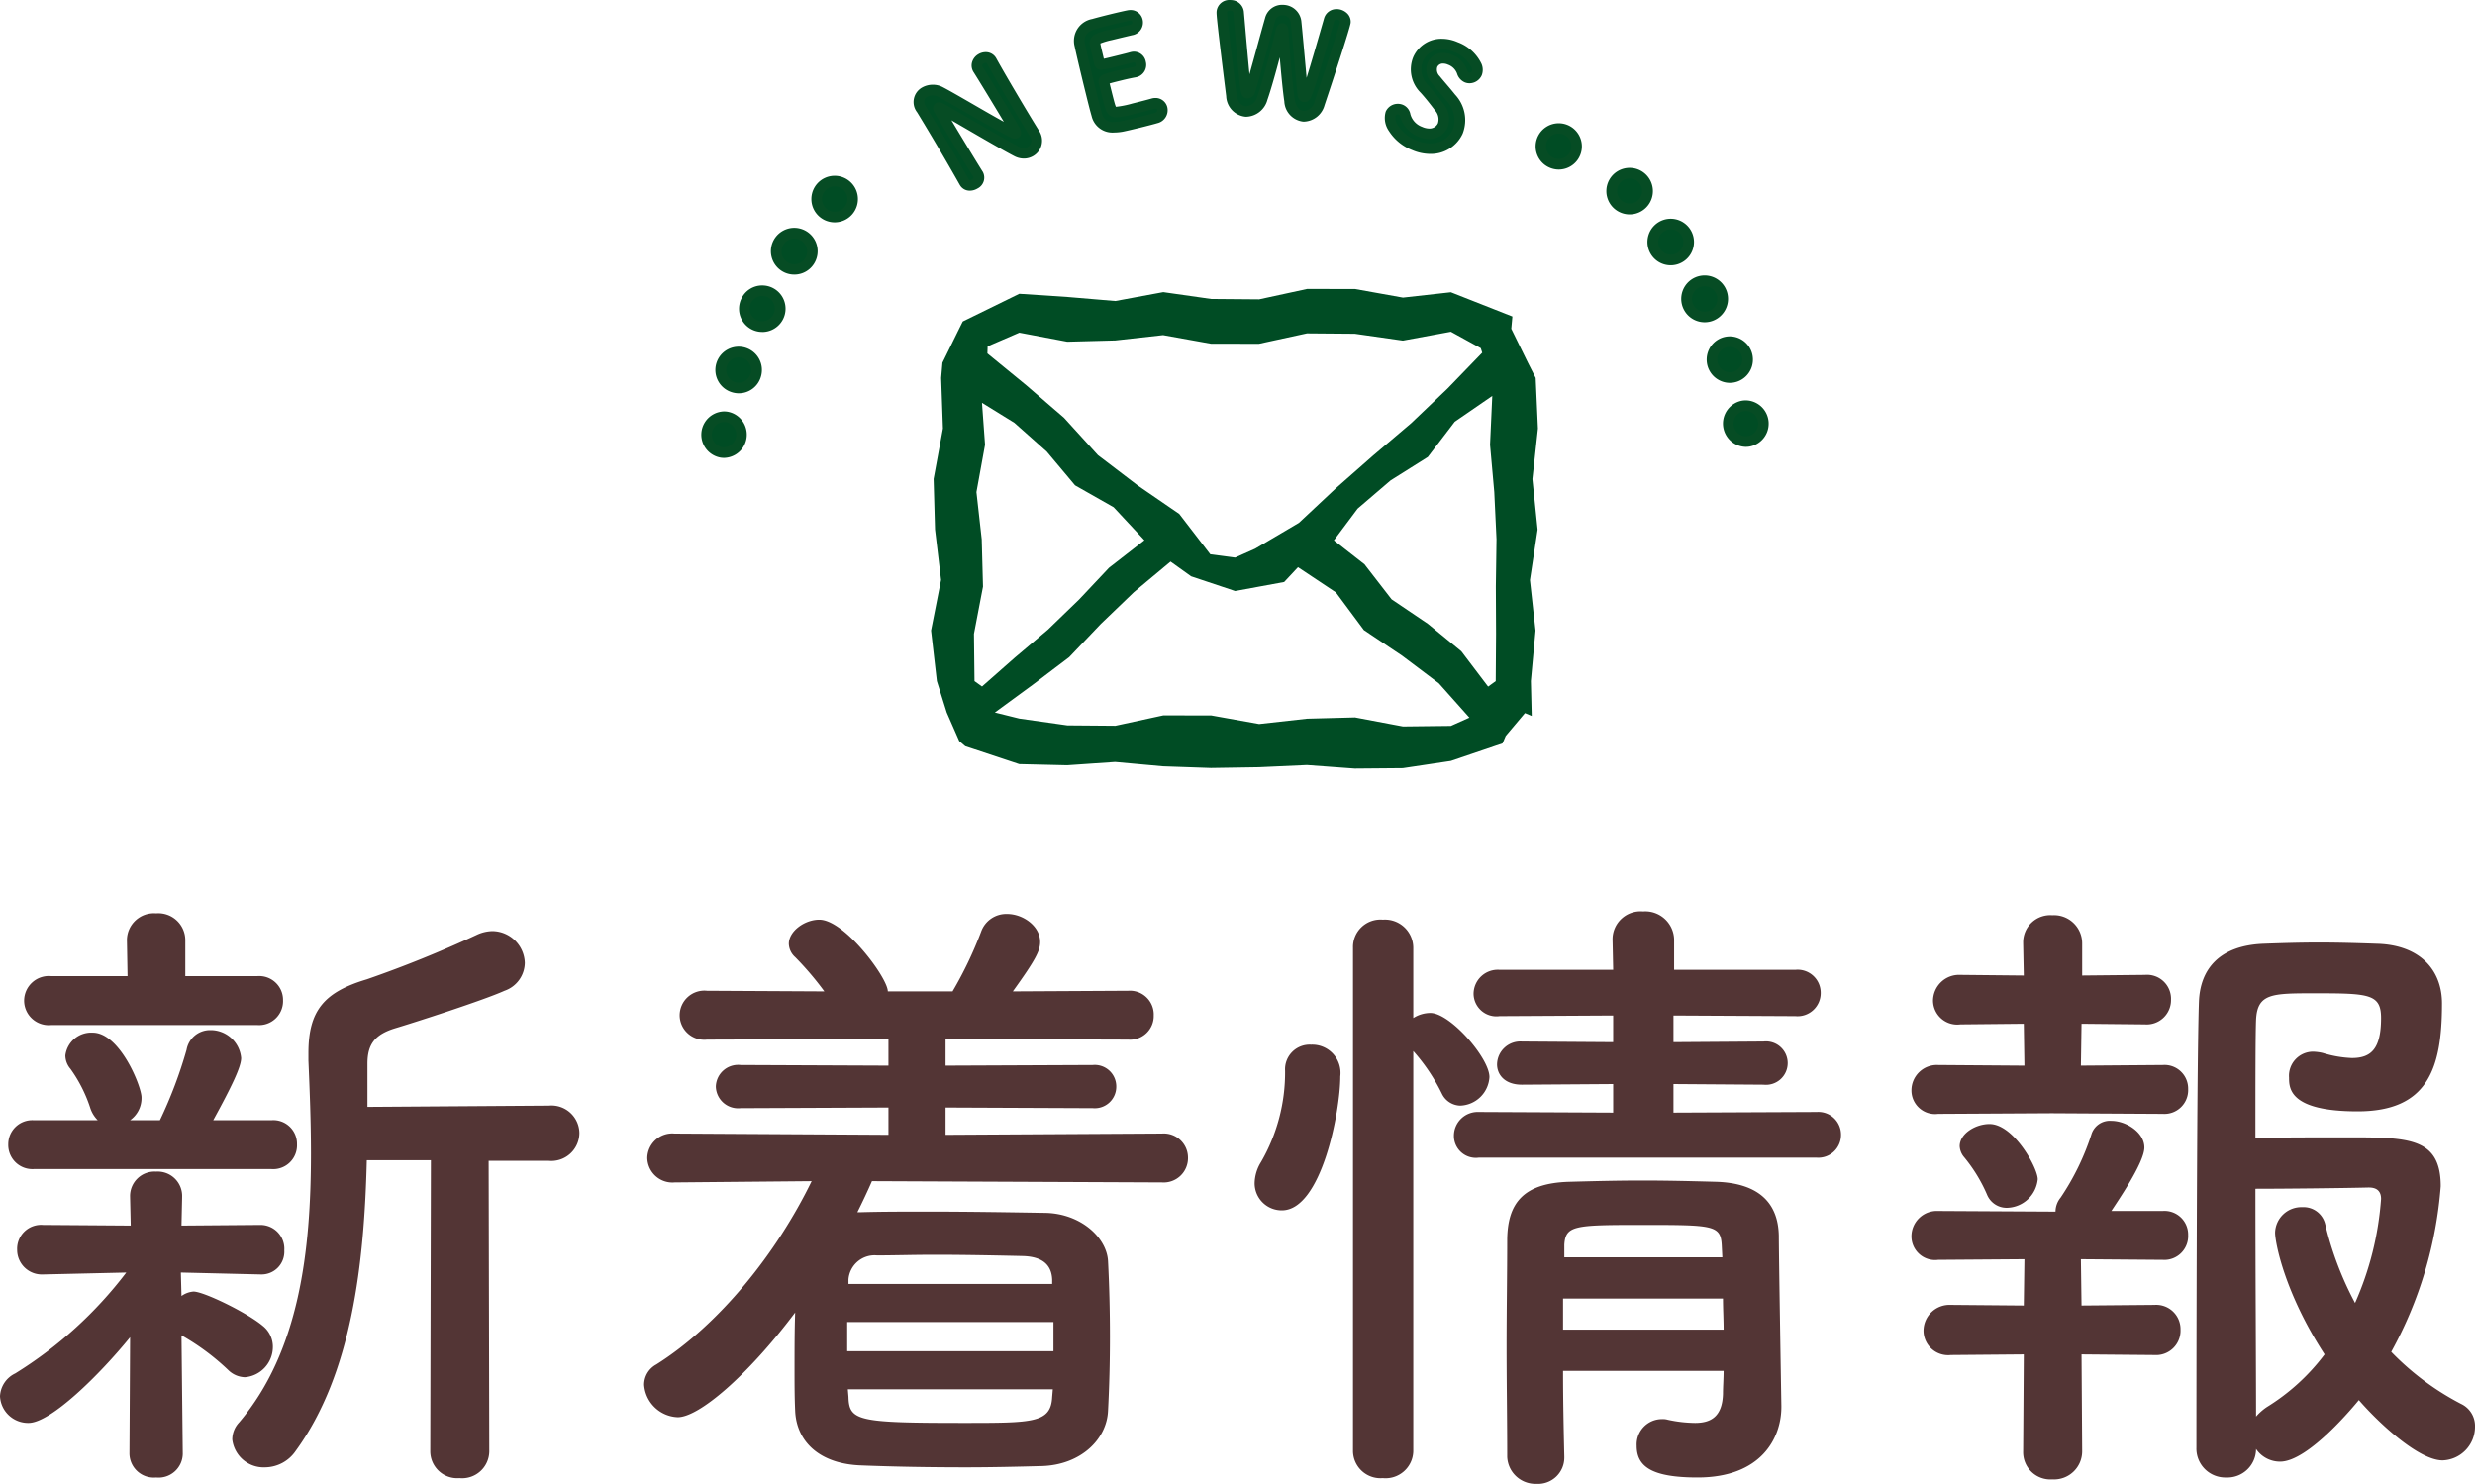 <svg xmlns="http://www.w3.org/2000/svg" width="234" height="140.292" viewBox="0 0 234 140.292">
  <g id="グループ_3759" data-name="グループ 3759" transform="translate(-183.24 257.672)">
    <path id="パス_5522" data-name="パス 5522" d="M43.92,1.56a2.551,2.551,0,0,0,2.76,2.52A2.57,2.57,0,0,0,49.5,1.56l-.06-27.48h5.7a2.651,2.651,0,0,0,2.88-2.64,2.641,2.641,0,0,0-2.88-2.58l-17.16.12V-35.1c0-1.8.66-2.76,2.64-3.36,1.62-.48,8.34-2.64,10.32-3.54a2.836,2.836,0,0,0,1.92-2.64,3.1,3.1,0,0,0-3.06-3,3.646,3.646,0,0,0-1.5.36,110.427,110.427,0,0,1-10.38,4.2c-4.02,1.2-5.52,2.94-5.52,6.96v.72c.12,2.82.24,5.76.24,8.76,0,9.18-1.08,18.72-6.78,25.44A2.365,2.365,0,0,0,25.2.42a2.991,2.991,0,0,0,3.12,2.64A3.546,3.546,0,0,0,31.2,1.5c5.34-7.32,6.48-17.82,6.72-27.48h6.06ZM27.54-38.76A2.266,2.266,0,0,0,30-41.1a2.253,2.253,0,0,0-2.46-2.28H20.76V-46.8A2.551,2.551,0,0,0,18-49.32a2.551,2.551,0,0,0-2.76,2.52l.06,3.42H8.1a2.337,2.337,0,0,0-2.58,2.34A2.327,2.327,0,0,0,8.1-38.76Zm1.38,13.62a2.249,2.249,0,0,0,2.4-2.34,2.235,2.235,0,0,0-2.4-2.28H23.4c1.74-3.18,2.64-5.04,2.64-5.88a2.894,2.894,0,0,0-2.94-2.64,2.248,2.248,0,0,0-2.22,1.86,42.287,42.287,0,0,1-2.52,6.66H15.54a2.562,2.562,0,0,0,1.08-2.16c0-1.02-2.04-6.12-4.62-6.12a2.462,2.462,0,0,0-2.58,2.16,1.964,1.964,0,0,0,.48,1.26,13.428,13.428,0,0,1,1.86,3.66,2.909,2.909,0,0,0,.72,1.2H6.42a2.27,2.27,0,0,0-2.4,2.28,2.283,2.283,0,0,0,2.4,2.34ZM15.48,1.74A2.3,2.3,0,0,0,18,4.02,2.287,2.287,0,0,0,20.52,1.8L20.4-9.42a22.255,22.255,0,0,1,4.44,3.3,2.338,2.338,0,0,0,1.56.66,2.882,2.882,0,0,0,2.64-2.88,2.522,2.522,0,0,0-.96-1.98c-1.5-1.26-5.58-3.24-6.54-3.24a2.221,2.221,0,0,0-1.14.42l-.06-2.22,7.5.18h.06a2.152,2.152,0,0,0,2.22-2.28,2.254,2.254,0,0,0-2.22-2.4h-.06l-7.44.06.06-2.64v-.06A2.31,2.31,0,0,0,18-24.9a2.31,2.31,0,0,0-2.46,2.4v.06l.06,2.64-8.22-.06H7.32a2.266,2.266,0,0,0-2.46,2.34,2.332,2.332,0,0,0,2.46,2.34h.06l7.8-.18A38.914,38.914,0,0,1,4.68-5.82,2.517,2.517,0,0,0,3.24-3.66a2.657,2.657,0,0,0,2.7,2.52c2.1,0,6.72-4.56,9.6-8.1ZM113.1-23.88a2.3,2.3,0,0,0,2.46-2.34,2.288,2.288,0,0,0-2.46-2.28l-20.46.12v-2.58l13.92.06a2.035,2.035,0,0,0,2.22-2.04,2.035,2.035,0,0,0-2.22-2.04l-13.92.06v-2.52l17.28.06a2.235,2.235,0,0,0,2.4-2.28,2.249,2.249,0,0,0-2.4-2.34L99-41.94c2.16-3,2.58-3.84,2.58-4.68,0-1.5-1.62-2.64-3.12-2.64A2.52,2.52,0,0,0,96-47.58a36.967,36.967,0,0,1-2.7,5.64H87.18c0-1.26-4.08-6.78-6.48-6.78-1.38,0-2.88,1.08-2.88,2.28a1.768,1.768,0,0,0,.6,1.26,29.056,29.056,0,0,1,2.76,3.24L70.08-42a2.337,2.337,0,0,0-2.58,2.34,2.327,2.327,0,0,0,2.58,2.28l17.16-.06v2.52l-13.98-.06a2.109,2.109,0,0,0-2.34,2.04,2.109,2.109,0,0,0,2.34,2.04l13.98-.06v2.58L67.02-28.5a2.361,2.361,0,0,0-2.58,2.28,2.371,2.371,0,0,0,2.58,2.34L79.98-24c-3.3,6.78-8.7,13.56-14.7,17.34a2.179,2.179,0,0,0-1.14,1.92,3.31,3.31,0,0,0,3.18,3.06c1.98,0,6.54-3.84,11.1-9.9-.06,1.74-.06,3.6-.06,5.4,0,1.32,0,2.58.06,3.9.12,2.88,2.28,5.04,6.3,5.16,3,.12,6.42.18,9.84.18,2.46,0,4.92-.06,7.2-.12,3.66-.12,6.12-2.52,6.24-5.22q.18-3.42.18-7.02c0-2.4-.06-4.8-.18-7.14-.12-2.22-2.58-4.5-5.94-4.56-3.6-.06-7.44-.12-11.1-.12-2.22,0-4.44,0-6.42.06H84.3c.48-.96.96-1.98,1.38-2.94Zm-10.38,9.6H83.46v-.42a2.475,2.475,0,0,1,2.7-2.28c1.56,0,3.48-.06,5.46-.06,2.76,0,5.76.06,8.34.12,1.86.06,2.7.84,2.76,2.22Zm.12,6.36H83.34v-2.76h19.5Zm-.12,4.32c-.12,2.46-1.8,2.46-8.34,2.46-10.02,0-10.86-.18-10.92-2.46l-.06-.72h19.38Zm72.3-22.62a2.143,2.143,0,0,0,2.28-2.16,2.143,2.143,0,0,0-2.28-2.16l-13.56.06v-2.7l8.52.06a2.054,2.054,0,0,0,2.28-2.04,2.054,2.054,0,0,0-2.28-2.04l-8.52.06v-2.52l11.52.06a2.191,2.191,0,0,0,2.4-2.22,2.18,2.18,0,0,0-2.4-2.16H161.52v-2.88a2.729,2.729,0,0,0-2.94-2.64,2.642,2.642,0,0,0-2.88,2.64l.06,2.88H145.02a2.288,2.288,0,0,0-2.46,2.28,2.16,2.16,0,0,0,2.46,2.1l10.74-.06v2.52l-8.64-.06a2.2,2.2,0,0,0-2.34,2.16c0,.96.72,1.92,2.34,1.92l8.64-.06v2.7l-12.72-.06a2.253,2.253,0,0,0-2.34,2.28,2.075,2.075,0,0,0,2.34,2.04ZM166.2-6.06c0,.72-.06,1.5-.06,2.16-.06,2.22-1.2,2.76-2.64,2.76a12.611,12.611,0,0,1-2.58-.3,1.661,1.661,0,0,0-.54-.06,2.393,2.393,0,0,0-2.4,2.52c0,1.98,1.44,3,5.76,3,6.06,0,7.92-3.78,7.92-6.66v-.12s-.24-14.16-.24-16.08c-.06-3.12-1.92-4.98-5.94-5.1-2.16-.06-4.56-.12-6.96-.12-2.34,0-4.74.06-6.9.12-4.44.12-5.82,2.1-5.88,5.4,0,3.18-.06,6.66-.06,10.2s.06,7.08.06,10.38a2.667,2.667,0,0,0,2.76,2.58,2.484,2.484,0,0,0,2.64-2.52V2.04c-.06-2.46-.12-5.28-.12-8.1ZM131.16,1.56a2.6,2.6,0,0,0,2.82,2.52,2.621,2.621,0,0,0,2.88-2.52V-36.3a17.876,17.876,0,0,1,2.7,4.02,1.976,1.976,0,0,0,1.74,1.14,2.864,2.864,0,0,0,2.76-2.7c0-1.8-3.72-6.06-5.58-6.06a3.018,3.018,0,0,0-1.62.48v-6.66a2.678,2.678,0,0,0-2.88-2.64,2.593,2.593,0,0,0-2.82,2.64Zm-6.72-22.8c3.72,0,5.52-9.3,5.52-12.66a2.671,2.671,0,0,0-2.76-3,2.325,2.325,0,0,0-2.46,2.46,16.9,16.9,0,0,1-2.28,8.64,3.927,3.927,0,0,0-.6,1.98A2.56,2.56,0,0,0,124.44-21.24Zm41.64,4.44H151.14V-18c.12-1.8.96-1.86,7.2-1.86,6.84,0,7.56,0,7.68,1.86Zm.06,3.9c0,.96.06,1.98.06,2.94H151.02V-12.9Zm60.12,9.6c1.98,2.28,5.7,5.7,7.92,5.7a3.174,3.174,0,0,0,3.06-3.18,2.3,2.3,0,0,0-1.32-2.16,25.6,25.6,0,0,1-6.6-4.92A38.449,38.449,0,0,0,234-23.52c0-4.56-3-4.62-8.58-4.62-3.06,0-6.84,0-8.94.06,0-5.34,0-9.66.06-11.16.12-2.52,1.5-2.52,5.58-2.52,5.1,0,6.24.06,6.24,2.34,0,2.94-.96,3.78-2.76,3.78a10.668,10.668,0,0,1-2.76-.48,4.631,4.631,0,0,0-.9-.12,2.283,2.283,0,0,0-2.28,2.46c0,1.02.06,3.18,6.48,3.18,6.66,0,7.98-4.08,7.98-10.2,0-3.18-2.1-5.52-6.12-5.64-1.68-.06-3.6-.12-5.52-.12-1.86,0-3.72.06-5.28.12-4.14.18-5.94,2.4-6.06,5.46-.24,6.42-.24,42.18-.24,42.18a2.737,2.737,0,0,0,2.82,2.82,2.706,2.706,0,0,0,2.82-2.7,2.731,2.731,0,0,0,2.28,1.2C221.52,2.52,225.96-2.94,226.26-3.3ZM207.72-30.36a2.249,2.249,0,0,0,2.4-2.34,2.235,2.235,0,0,0-2.4-2.28l-7.74.06.06-3.96,6,.06a2.3,2.3,0,0,0,2.46-2.34,2.266,2.266,0,0,0-2.46-2.34l-5.94.06V-46.5a2.66,2.66,0,0,0-2.82-2.64,2.563,2.563,0,0,0-2.76,2.58v.06l.06,3.06-6-.06A2.46,2.46,0,0,0,186-41.04a2.286,2.286,0,0,0,2.58,2.22l6-.06.06,3.96-8.16-.06a2.4,2.4,0,0,0-2.52,2.4,2.232,2.232,0,0,0,2.52,2.22l10.74-.06ZM195.9-24.18c0-1.08-2.28-5.22-4.56-5.22-1.32,0-2.82.9-2.82,2.1a1.741,1.741,0,0,0,.36.96,14.676,14.676,0,0,1,2.22,3.6,2,2,0,0,0,1.86,1.26A2.988,2.988,0,0,0,195.9-24.18ZM206.94-7.56a2.31,2.31,0,0,0,2.46-2.4,2.3,2.3,0,0,0-2.46-2.34l-6.9.06-.06-4.38,7.74.06a2.249,2.249,0,0,0,2.4-2.34,2.235,2.235,0,0,0-2.4-2.28h-4.86c.54-.84,3.12-4.56,3.12-6s-1.74-2.52-3.12-2.52A1.823,1.823,0,0,0,201-28.5a23.746,23.746,0,0,1-2.94,6.06,2.111,2.111,0,0,0-.48,1.32h-.42l-10.68-.06a2.4,2.4,0,0,0-2.52,2.4,2.232,2.232,0,0,0,2.52,2.22l8.16-.06-.06,4.38-6.9-.06a2.46,2.46,0,0,0-2.58,2.46,2.327,2.327,0,0,0,2.58,2.28l6.9-.06-.06,9.18a2.576,2.576,0,0,0,2.76,2.64,2.66,2.66,0,0,0,2.82-2.64l-.06-9.18Zm16.08-.06a19.853,19.853,0,0,1-5.46,4.98,5.173,5.173,0,0,0-1.02.9c0-4.5-.06-13.44-.06-21.54,2.7,0,8.34-.06,10.68-.12.42,0,1.2.06,1.2,1.08a29.4,29.4,0,0,1-2.46,9.84,30.981,30.981,0,0,1-2.82-7.44,2.1,2.1,0,0,0-2.16-1.62,2.482,2.482,0,0,0-2.58,2.4C218.34-18.18,219.24-13.44,223.02-7.62Z" transform="translate(180 -122)" fill="#533535"/>
    <g id="グループ_3745" data-name="グループ 3745" transform="translate(-5037.82 -2778.179)">
      <g id="グループ_3741" data-name="グループ 3741" transform="translate(5287.82 2521.007)">
        <g id="グループ_3740" data-name="グループ 3740">
          <path id="パス_5500" data-name="パス 5500" d="M5291.193,2561.855a1.7,1.7,0,1,1-1.425-1.927A1.683,1.683,0,0,1,5291.193,2561.855Z" transform="translate(-5287.82 -2521.007)" fill="#004c24"/>
          <path id="パス_5500_-_アウトライン" data-name="パス 5500 - アウトライン" d="M5289.526,2563.8a2.238,2.238,0,0,1-.335-.025,2.2,2.2,0,0,1,.316-4.367,2.238,2.238,0,0,1,.335.025,2.2,2.2,0,0,1-.316,4.367Zm-.019-3.393a1.2,1.2,0,0,0-.167,2.378,1.261,1.261,0,0,0,.186.014,1.2,1.2,0,0,0,.169-2.378A1.263,1.263,0,0,0,5289.508,2560.408Z" transform="translate(-5287.82 -2521.007)" fill="#064c24"/>
          <path id="パス_5501" data-name="パス 5501" d="M5292.521,2555.988a1.7,1.7,0,1,1-1.13-2.117A1.683,1.683,0,0,1,5292.521,2555.988Z" transform="translate(-5287.82 -2521.007)" fill="#004c24"/>
          <path id="パス_5501_-_アウトライン" data-name="パス 5501 - アウトライン" d="M5290.909,2557.693a2.226,2.226,0,0,1-.649-.1,2.2,2.2,0,1,1,2.739-1.461A2.174,2.174,0,0,1,5290.909,2557.693Zm-.017-3.4a1.2,1.2,0,0,0-.341,2.342,1.225,1.225,0,0,0,.358.054,1.2,1.2,0,0,0,.337-2.343A1.217,1.217,0,0,0,5290.892,2554.3Z" transform="translate(-5287.82 -2521.007)" fill="#064c24"/>
          <path id="パス_5502" data-name="パス 5502" d="M5294.666,2550.414a1.694,1.694,0,1,1-.814-2.254A1.688,1.688,0,0,1,5294.666,2550.414Z" transform="translate(-5287.82 -2521.007)" fill="#004c24"/>
          <path id="パス_5502_-_アウトライン" data-name="パス 5502 - アウトライン" d="M5293.137,2551.892a2.191,2.191,0,0,1-1.991-3.131,2.168,2.168,0,0,1,1.979-1.265,2.2,2.2,0,0,1,.012,4.4Zm-.012-3.4a1.207,1.207,0,0,0-1.123,1.6,1.19,1.19,0,0,0,.621.677,1.206,1.206,0,0,0,.514.115,1.2,1.2,0,0,0,.5-2.28A1.2,1.2,0,0,0,5293.125,2548.5Z" transform="translate(-5287.82 -2521.007)" fill="#064c24"/>
          <path id="パス_5503" data-name="パス 5503" d="M5297.582,2545.2a1.7,1.7,0,1,1-.478-2.349A1.683,1.683,0,0,1,5297.582,2545.2Z" transform="translate(-5287.82 -2521.007)" fill="#004c24"/>
          <path id="パス_5503_-_アウトライン" data-name="パス 5503 - アウトライン" d="M5296.171,2546.469a2.21,2.21,0,1,1,1.827-.99A2.193,2.193,0,0,1,5296.171,2546.469Zm-.007-3.4a1.211,1.211,0,1,0,.664.2A1.206,1.206,0,0,0,5296.165,2543.07Z" transform="translate(-5287.82 -2521.007)" fill="#064c24"/>
          <path id="パス_5504" data-name="パス 5504" d="M5301.242,2540.459a1.7,1.7,0,1,1-.133-2.4A1.687,1.687,0,0,1,5301.242,2540.459Z" transform="translate(-5287.82 -2521.007)" fill="#004c24"/>
          <path id="パス_5504_-_アウトライン" data-name="パス 5504 - アウトライン" d="M5299.979,2541.528a2.2,2.2,0,1,1,1.635-.735A2.2,2.2,0,0,1,5299.979,2541.528Zm0-3.4a1.2,1.2,0,1,0,.8.308A1.2,1.2,0,0,0,5299.977,2538.128Z" transform="translate(-5287.82 -2521.007)" fill="#064c24"/>
          <path id="パス_5505" data-name="パス 5505" d="M5309.611,2537.736c-.658-1.168-1.447-2.529-2.207-3.816-.662-1.119-1.3-2.178-1.808-3.012l-.028-.043a1.088,1.088,0,0,1,.284-1.646,1.568,1.568,0,0,1,1.455-.043c1.365.7,5.3,3.092,6.9,3.865.127.063.217.084.25.064s.059-.08-.2-.515c-.621-1.053-2.719-4.527-3.362-5.537a.758.758,0,0,1,1.286-.791l.013.023c.442.8,1.071,1.891,1.733,3.01.839,1.422,1.716,2.883,2.314,3.844l.014.021a1.179,1.179,0,0,1-.391,1.668,1.324,1.324,0,0,1-1.293.008c-1.517-.779-5.873-3.373-7.08-4.035-.086-.041-.25-.141-.305-.108s0,.151.3.666c.688,1.166,2.672,4.45,3.406,5.618l.014.021a.656.656,0,0,1-.328.9.677.677,0,0,1-.967-.154Z" transform="translate(-5285.193 -2521.007)" fill="#004c24"/>
          <path id="パス_5505_-_アウトライン" data-name="パス 5505 - アウトライン" d="M5310.13,2538.534a1.068,1.068,0,0,1-.931-.513l-.024-.039c-.619-1.1-1.4-2.451-2.2-3.807-.729-1.233-1.38-2.31-1.8-3l-.037-.057a1.575,1.575,0,0,1,.461-2.33,2.048,2.048,0,0,1,1.026-.271,2.007,2.007,0,0,1,.911.213c.6.308,1.678.931,2.821,1.592,1.006.582,2.1,1.216,2.986,1.7-.873-1.457-2.348-3.89-2.864-4.7a1.152,1.152,0,0,1-.151-.892,1.3,1.3,0,0,1,.612-.8,1.353,1.353,0,0,1,.687-.192,1.123,1.123,0,0,1,.987.562c.012.02.014.022.025.044.453.817,1.081,1.907,1.724,2.994.9,1.531,1.743,2.926,2.306,3.83l.022.036a1.677,1.677,0,0,1-.567,2.352,1.745,1.745,0,0,1-.888.242,1.959,1.959,0,0,1-.883-.217c-.952-.489-2.929-1.637-4.672-2.65l-1.292-.749c.873,1.458,2.32,3.848,2.931,4.821l.026.039a1.146,1.146,0,0,1-.5,1.588A1.411,1.411,0,0,1,5310.13,2538.534Zm-.1-1.063.015.023c.014.023.023.04.081.04a.429.429,0,0,0,.2-.063c.005,0,.2-.119.154-.212l-.011-.016c-.741-1.179-2.725-4.464-3.413-5.63-.353-.6-.448-.756-.378-1.02a.541.541,0,0,1,.256-.333.553.553,0,0,1,.279-.074.975.975,0,0,1,.449.142l.042.022.025.013c.468.256,1.384.789,2.446,1.406,1.647.957,3.7,2.148,4.623,2.623a.962.962,0,0,0,.431.109.735.735,0,0,0,.379-.1.681.681,0,0,0,.219-.975l-.012-.019c-.566-.91-1.412-2.315-2.32-3.854-.648-1.1-1.282-2.2-1.74-3.021l-.007-.013a.13.13,0,0,0-.128-.074.369.369,0,0,0-.178.053.309.309,0,0,0-.149.173.148.148,0,0,0,.025.121c.638,1,2.739,4.48,3.369,5.549.238.4.338.636.267.885a.53.53,0,0,1-.257.322.567.567,0,0,1-.275.069.987.987,0,0,1-.436-.122c-.931-.449-2.634-1.433-4.136-2.3-1.132-.654-2.2-1.272-2.777-1.568a1,1,0,0,0-.455-.1,1.031,1.031,0,0,0-.518.132c-.123.072-.5.292-.113.951l.031.047c.42.691,1.076,1.776,1.811,3.018C5308.634,2535.019,5309.415,2536.369,5310.035,2537.47Z" transform="translate(-5285.193 -2521.007)" fill="#064c24"/>
          <path id="パス_5506" data-name="パス 5506" d="M5321.6,2523.811c-1.262.31-1.522.4-1.426.953.049.308.215.924.381,1.658.062.254.074.252,1.629-.131.58-.143,1.187-.291,1.41-.359a.657.657,0,0,1,.873.5.692.692,0,0,1-.494.885c-.012,0-.037.007-.063.013-.322.055-.8.158-1.285.278-1.566.382-1.689.425-1.625.691.463,1.883.547,2.17.625,2.379.205.564.414.541,2.193.1.747-.183,1.551-.394,1.789-.464.024-.008.038-.01.063-.018a.66.66,0,0,1,.84.478.758.758,0,0,1-.621.9c-.162.053-.891.244-1.623.424s-1.457.345-1.623.373c-1.184.2-2.006-.045-2.33-1.143-.155-.525-.385-1.459-.635-2.482-.379-1.541-.787-3.262-.957-4.063a1.615,1.615,0,0,1,1.314-2.01c.223-.068.94-.257,1.649-.431s1.418-.334,1.609-.369a.693.693,0,0,1,.871.5.716.716,0,0,1-.578.865S5322.457,2523.6,5321.6,2523.811Z" transform="translate(-5283.378 -2521.007)" fill="#004c24"/>
          <path id="パス_5506_-_アウトライン" data-name="パス 5506 - アウトライン" d="M5323.482,2521.456a1.159,1.159,0,0,1,1.166.9,1.21,1.21,0,0,1-.944,1.469h-.006c-.011,0-1.134.266-1.981.474a6.683,6.683,0,0,0-1.062.314c0,.016,0,.039.009.068v.006c.026.165.1.459.18.8.043.177.09.37.138.576.235-.048.614-.142,1.079-.256l.182-.045c.5-.123,1.015-.25,1.2-.307a1.391,1.391,0,0,1,.4-.063,1.149,1.149,0,0,1,1.1.909l0,.01a1.194,1.194,0,0,1-.859,1.488l-.1.021c-.325.056-.8.159-1.249.27-.466.114-.942.23-1.205.312.417,1.69.49,1.932.552,2.1.019.05.032.082.042.1h.034a9.226,9.226,0,0,0,1.53-.31c.774-.189,1.54-.392,1.76-.456l.055-.016.039-.01a1.336,1.336,0,0,1,.316-.039,1.14,1.14,0,0,1,1.127.885,1.258,1.258,0,0,1-.958,1.5c-.213.068-1,.272-1.651.432-.712.175-1.472.349-1.66.38a4.648,4.648,0,0,1-.761.068,2.022,2.022,0,0,1-2.131-1.563c-.156-.529-.383-1.447-.642-2.5-.344-1.4-.774-3.2-.96-4.078a2.1,2.1,0,0,1,1.661-2.593c.246-.075,1-.272,1.672-.437.725-.178,1.432-.337,1.638-.375A1.524,1.524,0,0,1,5323.482,2521.456Zm-.016,1.394c.245-.062.218-.227.21-.26a.174.174,0,0,0-.194-.134.531.531,0,0,0-.1.01c-.169.031-.85.184-1.583.363-.715.176-1.417.361-1.622.424-1.208.359-1.03,1.16-.972,1.424.157.74.549,2.4.954,4.052.256,1.046.479,1.952.629,2.46a1.042,1.042,0,0,0,1.172.846,3.736,3.736,0,0,0,.6-.055c.142-.024.866-.188,1.585-.365.766-.189,1.451-.369,1.587-.414l.014,0c.1-.029.322-.116.276-.3a.149.149,0,0,0-.156-.123.345.345,0,0,0-.069.008l-.035.01-.017,0c-.25.074-1.055.285-1.811.47a8.706,8.706,0,0,1-1.769.339.994.994,0,0,1-1.013-.757c-.087-.233-.175-.535-.641-2.431a.708.708,0,0,1,.493-.882,12.172,12.172,0,0,1,1.5-.414c.466-.116.953-.222,1.306-.283l.056-.012c.136-.042.138-.17.114-.273-.013-.046-.052-.159-.132-.159a.39.39,0,0,0-.111.02c-.211.064-.717.189-1.253.321l-.182.045a8.528,8.528,0,0,1-1.553.322.656.656,0,0,1-.682-.557l0-.008c-.066-.293-.133-.568-.191-.811-.091-.376-.163-.673-.2-.876a.969.969,0,0,1,.434-1.074,5.175,5.175,0,0,1,1.366-.446C5322.308,2523.122,5323.4,2522.866,5323.467,2522.85Z" transform="translate(-5283.378 -2521.007)" fill="#064c24"/>
          <path id="パス_5507" data-name="パス 5507" d="M5337.859,2531.5c-.582-.049-1.129-.525-1.281-1.492-.219-1.4-.551-5.465-.6-6.567-.012-.172-.045-.238-.084-.242s-.086.084-.124.225c-.269,1.164-1.207,4.793-1.757,6.351a1.625,1.625,0,0,1-1.61,1.26,1.533,1.533,0,0,1-1.32-1.5c-.826-6.676-.924-7.676-.9-7.91a.727.727,0,0,1,.849-.619.74.74,0,0,1,.731.636c.658,7.563.676,7.643.857,7.659.1.009.207-.125.264-.317.338-1.054,1.373-4.922,1.857-6.617a1.176,1.176,0,0,1,1.28-.908,1.242,1.242,0,0,1,1.173,1.066c.159,1.5.489,5.289.633,6.817.02.224.078.306.143.312.181.016.26.024,2.359-7.291a.71.71,0,0,1,.774-.5.76.76,0,0,1,.759.744c-.021.246-.972,3.272-2.447,7.69A1.569,1.569,0,0,1,5337.859,2531.5Z" transform="translate(-5281.417 -2521.007)" fill="#004c24"/>
          <path id="パス_5507_-_アウトライン" data-name="パス 5507 - アウトライン" d="M5337.964,2532.007c-.05,0-.1,0-.148-.007a2.015,2.015,0,0,1-1.732-1.912c-.135-.865-.3-2.628-.43-4.153-.379,1.436-.839,3.076-1.168,4.009a2.146,2.146,0,0,1-1.973,1.6c-.05,0-.1,0-.151-.006a2.03,2.03,0,0,1-1.773-1.935c-.9-7.25-.928-7.751-.906-8.014a1.2,1.2,0,0,1,1.264-1.08c.042,0,.083,0,.125.005a1.239,1.239,0,0,1,1.187,1.089c.248,2.85.415,4.755.531,5.927.225-.8.5-1.792.752-2.714.274-1,.533-1.938.716-2.579a1.664,1.664,0,0,1,1.646-1.276c.052,0,.1,0,.157.007a1.748,1.748,0,0,1,1.628,1.513c.105,1,.29,3.042.438,4.685.021.239.043.474.063.7.386-1.241.958-3.2,1.655-5.634a1.2,1.2,0,0,1,1.182-.861c.038,0,.077,0,.114,0a1.438,1.438,0,0,1,.837.357,1.1,1.1,0,0,1,.378.929c-.037.429-1.57,5.108-2.471,7.8A2.092,2.092,0,0,1,5337.964,2532.007Zm-2.072-9.306h.024l.027,0c.185.02.494.137.534.7v.014c.05,1.15.384,5.168.594,6.511.1.635.41,1.035.829,1.071l.063,0a1.117,1.117,0,0,0,.974-.861c1.557-4.662,2.36-7.261,2.423-7.583a.123.123,0,0,0-.052-.09.453.453,0,0,0-.252-.1h-.029a.2.2,0,0,0-.222.142c-.979,3.414-1.536,5.292-1.859,6.277-.291.885-.451,1.373-.955,1.373-.022,0-.045,0-.069,0-.16-.014-.539-.118-.6-.766-.048-.513-.116-1.266-.2-2.138-.148-1.639-.332-3.678-.437-4.671a.747.747,0,0,0-.719-.621c-.023,0-.048,0-.072,0a.674.674,0,0,0-.683.546c-.183.64-.441,1.58-.715,2.574-.458,1.665-.932,3.387-1.146,4.058a.808.808,0,0,1-.731.67l-.053,0c-.545-.048-.6-.543-.7-1.441-.11-.973-.278-2.871-.609-6.672-.014-.155-.249-.179-.275-.181l-.04,0c-.06,0-.255.012-.268.165-.018.238.218,2.281.9,7.806.076.615.408,1.021.867,1.062l.065,0a1.188,1.188,0,0,0,1.028-.927c.54-1.529,1.478-5.155,1.743-6.3l0-.018C5335.421,2522.8,5335.69,2522.7,5335.893,2522.7Z" transform="translate(-5281.417 -2521.007)" fill="#064c24"/>
          <path id="パス_5508" data-name="パス 5508" d="M5346.578,2534.229c-1.947-.836-2.473-2.379-2.221-2.965a.758.758,0,0,1,.985-.381.694.694,0,0,1,.4.523,2.237,2.237,0,0,0,1.4,1.551,1.51,1.51,0,0,0,2.15-.592,1.717,1.717,0,0,0-.334-1.728c-.4-.524-.889-1.158-1.4-1.719a2.485,2.485,0,0,1,2.951-3.967c1.648.709,2.254,1.9,2.011,2.463a.757.757,0,0,1-.966.406.826.826,0,0,1-.438-.527,1.892,1.892,0,0,0-1.138-1.141,1.2,1.2,0,0,0-1.666.487,1.33,1.33,0,0,0,.3,1.375c.377.472,1.037,1.209,1.457,1.744a3.087,3.087,0,0,1,.645,3.18A3.01,3.01,0,0,1,5346.578,2534.229Z" transform="translate(-5279.646 -2521.007)" fill="#004c24"/>
          <path id="パス_5508_-_アウトライン" data-name="パス 5508 - アウトライン" d="M5348.1,2535.06a4.348,4.348,0,0,1-1.718-.372,4.553,4.553,0,0,1-2.165-1.775,2.143,2.143,0,0,1-.318-1.847,1.248,1.248,0,0,1,1.152-.743,1.223,1.223,0,0,1,.489.1,1.194,1.194,0,0,1,.691.879,1.767,1.767,0,0,0,1.109,1.2,1.737,1.737,0,0,0,.676.159.877.877,0,0,0,.817-.488,1.25,1.25,0,0,0-.271-1.226c-.371-.491-.86-1.124-1.372-1.688a3.087,3.087,0,0,1-.693-3.34,2.9,2.9,0,0,1,2.719-1.746,3.769,3.769,0,0,1,1.492.324,4.03,4.03,0,0,1,2.234,2.015,1.431,1.431,0,0,1,.038,1.107,1.275,1.275,0,0,1-1.158.761,1.172,1.172,0,0,1-.464-.095,1.319,1.319,0,0,1-.714-.827,1.426,1.426,0,0,0-.862-.841,1.139,1.139,0,0,0-.447-.1.579.579,0,0,0-.562.325.861.861,0,0,0,.228.862c.169.212.395.476.633.755.292.342.594.7.83,1a3.518,3.518,0,0,1,.71,3.686A3.3,3.3,0,0,1,5348.1,2535.06Zm-3.05-3.737a.25.25,0,0,0-.233.139,1.285,1.285,0,0,0,.254.93,3.565,3.565,0,0,0,1.706,1.377,3.353,3.353,0,0,0,1.324.291,2.3,2.3,0,0,0,2.156-1.32,2.631,2.631,0,0,0-.58-2.675c-.222-.282-.517-.628-.8-.963-.244-.286-.474-.555-.651-.776a1.832,1.832,0,0,1-.368-1.886,1.568,1.568,0,0,1,1.48-.929,2.133,2.133,0,0,1,.842.182,2.4,2.4,0,0,1,1.414,1.439l0,0c.055.168.136.214.159.224a.263.263,0,0,0,.31-.143.529.529,0,0,0-.05-.342,3.09,3.09,0,0,0-1.7-1.465,2.78,2.78,0,0,0-1.1-.242,1.912,1.912,0,0,0-1.8,1.141,2.09,2.09,0,0,0,.514,2.273c.539.594,1.046,1.25,1.427,1.754a2.22,2.22,0,0,1,.394,2.227,1.886,1.886,0,0,1-1.736,1.094,2.992,2.992,0,0,1-2.763-2.147c-.011-.049-.038-.138-.1-.164l-.008,0A.232.232,0,0,0,5345.049,2531.323Z" transform="translate(-5279.646 -2521.007)" fill="#064c24"/>
          <path id="パス_5509" data-name="パス 5509" d="M5357.9,2535.662a1.7,1.7,0,1,1,2.383-.267A1.688,1.688,0,0,1,5357.9,2535.662Z" transform="translate(-5278.346 -2521.007)" fill="#004c24"/>
          <path id="パス_5509_-_アウトライン" data-name="パス 5509 - アウトライン" d="M5358.96,2536.536a2.211,2.211,0,0,1-1.372-.483,2.187,2.187,0,1,1,1.372.483Zm-.005-3.4a1.2,1.2,0,1,0,.751.266A1.19,1.19,0,0,0,5358.955,2533.136Z" transform="translate(-5278.346 -2521.007)" fill="#064c24"/>
          <path id="パス_5510" data-name="パス 5510" d="M5362.3,2539.734a1.7,1.7,0,1,1,2.4.084A1.687,1.687,0,0,1,5362.3,2539.734Z" transform="translate(-5276.223 -2521.007)" fill="#004c24"/>
          <path id="パス_5510_-_アウトライン" data-name="パス 5510 - アウトライン" d="M5363.538,2540.777a2.2,2.2,0,0,1,0-4.4,2.2,2.2,0,0,1,0,4.4Zm0-3.4a1.194,1.194,0,0,0-.816.325,1.184,1.184,0,1,0,.816-.325Z" transform="translate(-5276.223 -2521.007)" fill="#064c24"/>
          <path id="パス_5511" data-name="パス 5511" d="M5366.039,2544.359a1.7,1.7,0,1,1,2.361.422A1.688,1.688,0,0,1,5366.039,2544.359Z" transform="translate(-5276.223 -2521.007)" fill="#004c24"/>
          <path id="パス_5511_-_アウトライン" data-name="パス 5511 - アウトライン" d="M5367.428,2545.589a2.2,2.2,0,1,1,1.259-.4A2.2,2.2,0,0,1,5367.428,2545.589Zm.007-3.4a1.2,1.2,0,0,0-.688.218,1.2,1.2,0,0,0,.681,2.18,1.2,1.2,0,0,0,.687-.218,1.2,1.2,0,0,0-.68-2.18Z" transform="translate(-5276.223 -2521.007)" fill="#064c24"/>
          <path id="パス_5512" data-name="パス 5512" d="M5369.121,2549.533a1.7,1.7,0,1,1,2.275.76A1.684,1.684,0,0,1,5369.121,2549.533Z" transform="translate(-5276.223 -2521.007)" fill="#004c24"/>
          <path id="パス_5512_-_アウトライン" data-name="パス 5512 - アウトライン" d="M5370.633,2550.975a2.212,2.212,0,1,1,.988-.235A2.18,2.18,0,0,1,5370.633,2550.975Zm.01-3.4a1.2,1.2,0,1,0,1.063.665A1.193,1.193,0,0,0,5370.643,2547.577Z" transform="translate(-5276.223 -2521.007)" fill="#064c24"/>
          <path id="パス_5513" data-name="パス 5513" d="M5371.4,2555.039a1.7,1.7,0,1,1,2.145,1.078A1.69,1.69,0,0,1,5371.4,2555.039Z" transform="translate(-5276.223 -2521.007)" fill="#004c24"/>
          <path id="パス_5513_-_アウトライン" data-name="パス 5513 - アウトライン" d="M5373,2556.705a2.2,2.2,0,0,1-.681-4.284,2.225,2.225,0,0,1,.7-.113,2.2,2.2,0,0,1,.684,4.283A2.224,2.224,0,0,1,5373,2556.705Zm.016-3.4a1.216,1.216,0,0,0-.383.063,1.2,1.2,0,0,0,.367,2.334,1.227,1.227,0,0,0,.386-.063,1.2,1.2,0,0,0-.37-2.334Z" transform="translate(-5276.223 -2521.007)" fill="#064c24"/>
          <path id="パス_5514" data-name="パス 5514" d="M5372.855,2560.852a1.7,1.7,0,1,1,1.963,1.378A1.687,1.687,0,0,1,5372.855,2560.852Z" transform="translate(-5276.223 -2521.007)" fill="#004c24"/>
          <path id="パス_5514_-_アウトライン" data-name="パス 5514 - アウトライン" d="M5374.518,2562.756a2.2,2.2,0,0,1-.37-4.36,2.246,2.246,0,0,1,.385-.033,2.2,2.2,0,0,1,.372,4.359A2.255,2.255,0,0,1,5374.518,2562.756Zm.015-3.393a1.234,1.234,0,0,0-.213.019,1.2,1.2,0,0,0,.2,2.375,1.241,1.241,0,0,0,.214-.019,1.2,1.2,0,0,0-.2-2.375Z" transform="translate(-5276.223 -2521.007)" fill="#064c24"/>
        </g>
      </g>
      <g id="グループ_3744" data-name="グループ 3744" transform="translate(5309.09 2547.826)">
        <g id="グループ_3743" data-name="グループ 3743">
          <g id="グループ_3742" data-name="グループ 3742">
            <path id="パス_5515" data-name="パス 5515" d="M5365.083,2556.46l-1.574-3.213.106-1.159-5.817-2.293-4.531.505-4.531-.812-4.533-.006-4.533.983-4.532-.037-4.531-.645-4.533.838-4.541-.381-4.54-.3-5.343,2.617-.349.7-1.573,3.2-.124,1.441.169,4.774-.881,4.772.134,4.774.57,4.774-.945,4.782.55,4.782.932,2.971,1.184,2.7.571.488,5.1,1.69,4.531.107,4.533-.312,4.531.412,4.533.157,4.532-.072,4.532-.205,4.533.333,4.54-.039,4.54-.68,4.889-1.66.3-.706,1.818-2.156.641.269-.079-3.3.438-4.774-.526-4.773.722-4.773-.489-4.774.521-4.782-.214-4.782ZM5314,2554.908l2.995-1.293,4.531.856,4.533-.119,4.531-.505,4.533.813,4.532.006,4.532-.984,4.533.037,4.54.646,4.54-.838,2.825,1.554.136.428-3.29,3.4-3.424,3.264-3.6,3.057-3.551,3.122-3.458,3.24-4.148,2.447-1.887.841-2.35-.31-2.935-3.816-3.923-2.692-3.767-2.871-3.2-3.521-3.585-3.092-3.665-3Zm-1.241,31.653-.052-4.468.855-4.468-.12-4.466-.5-4.469.813-4.476-.289-3.965,3.061,1.89,3.068,2.726,2.671,3.185,3.648,2.072,2.908,3.119-3.345,2.6-2.826,3-2.954,2.856-3.14,2.652-3.087,2.719Zm45.04,4.235-4.531.052-4.531-.855-4.533.119-4.533.505-4.532-.812-4.531-.006-4.533.983-4.541-.037-4.54-.645-2.313-.574,3.569-2.612,3.457-2.617,3-3.147,3.129-3.007,3.459-2.884,1.945,1.393,4.16,1.39,4.635-.853,1.308-1.4,3.587,2.386,2.639,3.555,3.623,2.429,3.471,2.613,2.886,3.24Zm4.238-4.235-.719.519-2.533-3.341-3.169-2.6-3.424-2.313-2.563-3.312-2.892-2.261,2.245-3,3.117-2.67,3.519-2.213,2.547-3.334,3.546-2.437-.211,4.615.4,4.465.212,4.466-.064,4.468.021,4.454Z" transform="translate(-5308.653 -2549.482)" fill="#004c24"/>
          </g>
        </g>
      </g>
    </g>
  </g>
</svg>
